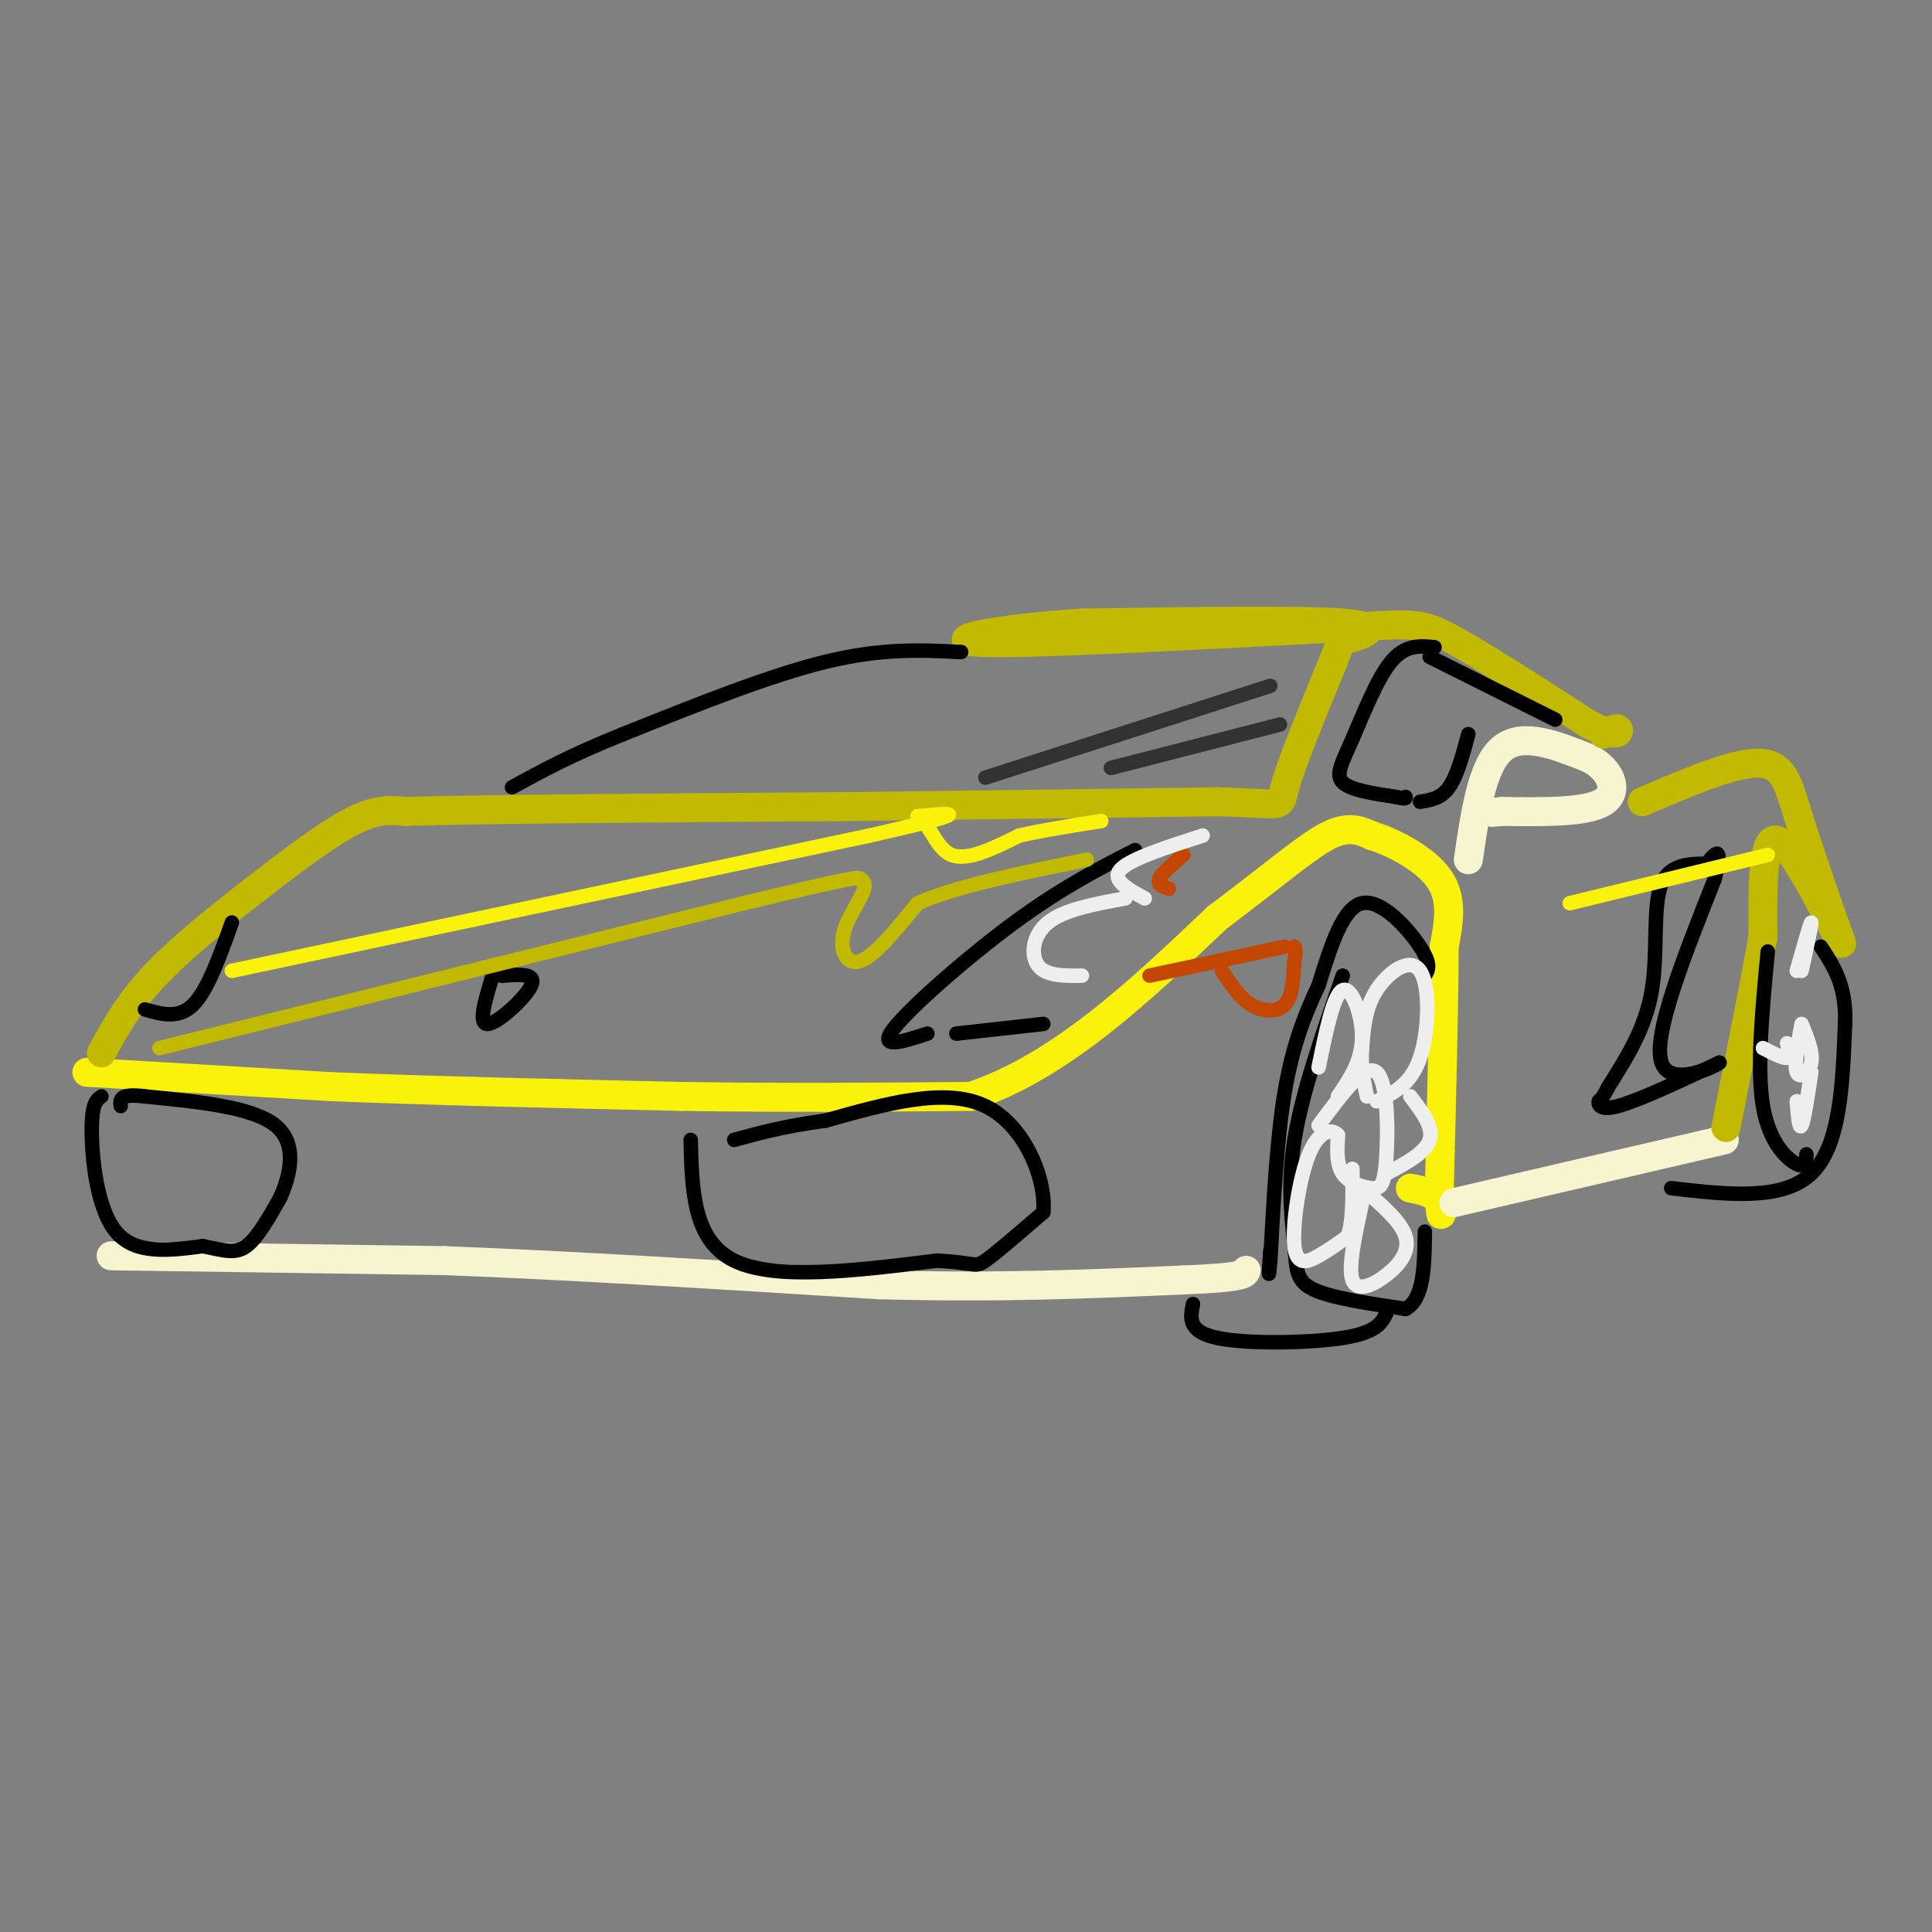 <svg viewBox='0 0 400 400' version='1.1' xmlns='http://www.w3.org/2000/svg' xmlns:xlink='http://www.w3.org/1999/xlink'><rect x="0" y="0" width="400" height="400" fill="#808080" stroke="none"/><g fill='none' stroke='#FBF20B' stroke-width='6' stroke-linecap='round' stroke-linejoin='round'><path d='M18,222c0.000,0.000 51.000,3.000 51,3'/><path d='M69,225c20.500,0.833 46.250,1.417 72,2'/><path d='M141,227c22.000,0.333 41.000,0.167 60,0'/><path d='M201,227c18.500,-6.167 34.750,-21.583 51,-37'/><path d='M252,190c12.644,-9.533 18.756,-14.867 23,-17c4.244,-2.133 6.622,-1.067 9,0'/><path d='M284,173c4.467,1.378 11.133,4.822 14,9c2.867,4.178 1.933,9.089 1,14'/><path d='M299,196c0.000,10.667 -0.500,30.333 -1,50'/><path d='M298,246c0.111,8.578 0.889,5.022 0,3c-0.889,-2.022 -3.444,-2.511 -6,-3'/></g>
<g fill='none' stroke='#F7F5D0' stroke-width='6' stroke-linecap='round' stroke-linejoin='round'><path d='M23,260c0.000,0.000 69.000,1.000 69,1'/><path d='M92,261c26.500,1.000 58.250,3.000 90,5'/><path d='M182,266c25.500,0.667 44.250,-0.167 63,-1'/><path d='M245,265c12.667,-0.500 12.833,-1.250 13,-2'/><path d='M301,249c0.000,0.000 56.000,-13.000 56,-13'/><path d='M304,178c1.417,-9.750 2.833,-19.500 7,-23c4.167,-3.500 11.083,-0.750 18,2'/><path d='M329,157c4.400,2.222 6.400,6.778 3,9c-3.400,2.222 -12.200,2.111 -21,2'/><path d='M311,168c-3.500,0.333 -1.750,0.167 0,0'/></g>
<g fill='none' stroke='#C1BA01' stroke-width='6' stroke-linecap='round' stroke-linejoin='round'><path d='M21,218c2.804,-5.131 5.607,-10.262 11,-16c5.393,-5.738 13.375,-12.083 21,-18c7.625,-5.917 14.893,-11.405 20,-14c5.107,-2.595 8.054,-2.298 11,-2'/><path d='M84,168c17.000,-0.500 54.000,-0.750 91,-1'/><path d='M175,167c28.000,-0.333 52.500,-0.667 77,-1'/><path d='M252,166c14.644,0.333 12.756,1.667 14,-3c1.244,-4.667 5.622,-15.333 10,-26'/><path d='M276,137c1.929,-4.976 1.750,-4.417 4,-5c2.250,-0.583 6.929,-2.310 -2,-3c-8.929,-0.690 -31.464,-0.345 -54,0'/><path d='M224,129c-16.356,1.022 -30.244,3.578 -21,4c9.244,0.422 41.622,-1.289 74,-3'/><path d='M277,130c15.333,-0.822 16.667,-1.378 23,2c6.333,3.378 17.667,10.689 29,18'/><path d='M329,150c5.978,2.978 6.422,1.422 6,1c-0.422,-0.422 -1.711,0.289 -3,1'/><path d='M340,166c9.400,-4.022 18.800,-8.044 24,-8c5.200,0.044 6.200,4.156 8,10c1.800,5.844 4.400,13.422 7,21'/><path d='M379,189c1.988,5.524 3.458,8.833 1,4c-2.458,-4.833 -8.845,-17.810 -12,-19c-3.155,-1.190 -3.077,9.405 -3,20'/><path d='M365,194c-1.667,9.333 -4.333,22.667 -7,36'/><path d='M358,230c-1.167,6.000 -0.583,3.000 0,0'/></g>
<g fill='none' stroke='#000000' stroke-width='3' stroke-linecap='round' stroke-linejoin='round'><path d='M199,135c-8.167,-0.417 -16.333,-0.833 -28,2c-11.667,2.833 -26.833,8.917 -42,15'/><path d='M129,152c-10.833,4.333 -16.917,7.667 -23,11'/><path d='M21,227c-1.000,0.689 -2.000,1.378 -2,7c0.000,5.622 1.000,16.178 5,21c4.000,4.822 11.000,3.911 18,3'/><path d='M42,258c4.489,0.911 6.711,1.689 9,0c2.289,-1.689 4.644,-5.844 7,-10'/><path d='M58,248c2.067,-4.622 3.733,-11.178 -1,-15c-4.733,-3.822 -15.867,-4.911 -27,-6'/><path d='M30,227c-5.333,-0.667 -5.167,0.667 -5,2'/><path d='M143,236c0.250,10.417 0.500,20.833 9,25c8.500,4.167 25.250,2.083 42,0'/><path d='M194,261c8.222,0.444 7.778,1.556 10,0c2.222,-1.556 7.111,-5.778 12,-10'/><path d='M216,251c0.667,-6.578 -3.667,-18.022 -12,-22c-8.333,-3.978 -20.667,-0.489 -33,3'/><path d='M171,232c-8.667,1.167 -13.833,2.583 -19,4'/><path d='M295,202c0.711,-1.156 1.422,-2.311 -1,-6c-2.422,-3.689 -7.978,-9.911 -12,-9c-4.022,0.911 -6.511,8.956 -9,17'/><path d='M273,204c-2.822,5.978 -5.378,12.422 -7,22c-1.622,9.578 -2.311,22.289 -3,35'/><path d='M263,261c-0.500,5.500 -0.250,1.750 0,-2'/><path d='M278,202c-4.220,12.125 -8.440,24.250 -10,34c-1.560,9.750 -0.458,17.125 0,22c0.458,4.875 0.274,7.250 4,9c3.726,1.750 11.363,2.875 19,4'/><path d='M291,271c3.833,-2.000 3.917,-9.000 4,-16'/><path d='M287,272c-1.022,1.956 -2.044,3.911 -9,5c-6.956,1.089 -19.844,1.311 -26,0c-6.156,-1.311 -5.578,-4.156 -5,-7'/><path d='M346,246c11.500,1.333 23.000,2.667 29,-3c6.000,-5.667 6.500,-18.333 7,-31'/><path d='M382,212c0.333,-7.833 -2.333,-11.917 -5,-16'/><path d='M366,197c-1.156,12.133 -2.311,24.267 -1,32c1.311,7.733 5.089,11.067 7,12c1.911,0.933 1.956,-0.533 2,-2'/><path d='M235,176c-7.622,3.911 -15.244,7.822 -25,15c-9.756,7.178 -21.644,17.622 -25,22c-3.356,4.378 1.822,2.689 7,1'/><path d='M198,214c0.000,0.000 18.000,-2.000 18,-2'/><path d='M102,202c-1.556,5.067 -3.111,10.133 -1,10c2.111,-0.133 7.889,-5.467 9,-8c1.111,-2.533 -2.444,-2.267 -6,-2'/><path d='M104,202c-1.000,-0.333 -0.500,-0.167 0,0'/><path d='M30,209c3.500,1.000 7.000,2.000 10,-1c3.000,-3.000 5.500,-10.000 8,-17'/><path d='M356,179c-5.044,-0.311 -10.089,-0.622 -12,4c-1.911,4.622 -0.689,14.178 -2,22c-1.311,7.822 -5.156,13.911 -9,20'/><path d='M333,225c-1.833,3.607 -1.917,2.625 -2,3c-0.083,0.375 -0.167,2.107 4,1c4.167,-1.107 12.583,-5.054 21,-9'/><path d='M356,220c0.111,0.289 -10.111,5.511 -12,0c-1.889,-5.511 4.556,-21.756 11,-38'/><path d='M355,182c1.667,-7.000 0.333,-5.500 -1,-4'/><path d='M297,134c-3.024,-0.292 -6.048,-0.583 -9,3c-2.952,3.583 -5.833,11.042 -8,16c-2.167,4.958 -3.619,7.417 -2,9c1.619,1.583 6.310,2.292 11,3'/><path d='M289,165c2.167,0.500 2.083,0.250 2,0'/><path d='M294,166c2.167,-0.333 4.333,-0.667 6,-3c1.667,-2.333 2.833,-6.667 4,-11'/><path d='M296,136c0.000,0.000 26.000,13.000 26,13'/></g>
<g fill='none' stroke='#C1BA01' stroke-width='3' stroke-linecap='round' stroke-linejoin='round'><path d='M33,217c0.000,0.000 121.000,-30.000 121,-30'/><path d='M154,187c24.167,-5.833 24.083,-5.417 24,-5'/><path d='M178,182c3.000,0.929 -1.500,5.750 -3,10c-1.500,4.250 0.000,7.929 3,7c3.000,-0.929 7.500,-6.464 12,-12'/><path d='M190,187c7.833,-3.500 21.417,-6.250 35,-9'/></g>
<g fill='none' stroke='#FBF20B' stroke-width='3' stroke-linecap='round' stroke-linejoin='round'><path d='M48,201c0.000,0.000 132.000,-28.000 132,-28'/><path d='M180,173c23.667,-5.333 16.833,-4.667 10,-4'/><path d='M190,169c2.489,1.333 3.711,6.667 7,8c3.289,1.333 8.644,-1.333 14,-4'/><path d='M211,173c5.167,-1.167 11.083,-2.083 17,-3'/><path d='M325,187c0.000,0.000 41.000,-10.000 41,-10'/></g>
<g fill='none' stroke='#C34701' stroke-width='3' stroke-linecap='round' stroke-linejoin='round'><path d='M266,196c0.000,0.000 -28.000,6.000 -28,6'/><path d='M253,201c1.800,2.756 3.600,5.511 6,7c2.400,1.489 5.400,1.711 7,0c1.600,-1.711 1.800,-5.356 2,-9'/><path d='M268,199c0.333,-2.000 0.167,-2.500 0,-3'/><path d='M245,177c-2.250,1.917 -4.500,3.833 -5,5c-0.500,1.167 0.750,1.583 2,2'/></g>
<g fill='none' stroke='#EEEEEE' stroke-width='3' stroke-linecap='round' stroke-linejoin='round'><path d='M249,173c-7.500,2.417 -15.000,4.833 -17,7c-2.000,2.167 1.500,4.083 5,6'/><path d='M233,186c-6.333,1.156 -12.667,2.311 -16,5c-3.333,2.689 -3.667,6.911 -2,9c1.667,2.089 5.333,2.044 9,2'/><path d='M285,228c3.554,-1.720 7.107,-3.440 9,-9c1.893,-5.560 2.125,-14.958 0,-18c-2.125,-3.042 -6.607,0.274 -9,4c-2.393,3.726 -2.696,7.863 -3,12'/><path d='M282,217c-0.333,3.667 0.333,6.833 1,10'/><path d='M277,227c2.444,-3.600 4.889,-7.200 5,-12c0.111,-4.800 -2.111,-10.800 -4,-10c-1.889,0.800 -3.444,8.400 -5,16'/><path d='M273,233c4.801,-6.494 9.601,-12.989 12,-11c2.399,1.989 2.396,12.461 2,18c-0.396,5.539 -1.183,6.145 -3,6c-1.817,-0.145 -4.662,-1.041 -6,-3c-1.338,-1.959 -1.169,-4.979 -1,-8'/><path d='M277,235c-1.271,-1.439 -3.949,-1.035 -6,4c-2.051,5.035 -3.475,14.702 -3,19c0.475,4.298 2.850,3.228 5,2c2.150,-1.228 4.075,-2.614 6,-4'/><path d='M279,256c1.167,-3.000 1.083,-8.500 1,-14'/><path d='M282,249c-1.464,6.696 -2.929,13.393 -2,16c0.929,2.607 4.250,1.125 7,-1c2.750,-2.125 4.929,-4.893 4,-8c-0.929,-3.107 -4.964,-6.554 -9,-10'/><path d='M287,243c4.083,-2.167 8.167,-4.333 9,-7c0.833,-2.667 -1.583,-5.833 -4,-9'/><path d='M373,212c-0.800,4.267 -1.600,8.533 -1,10c0.600,1.467 2.600,0.133 3,-2c0.400,-2.133 -0.800,-5.067 -2,-8'/><path d='M365,217c2.083,1.083 4.167,2.167 5,2c0.833,-0.167 0.417,-1.583 0,-3'/><path d='M372,228c0.250,3.000 0.500,6.000 1,5c0.500,-1.000 1.250,-6.000 2,-11'/><path d='M372,201c1.417,-5.000 2.833,-10.000 3,-10c0.167,0.000 -0.917,5.000 -2,10'/></g>
<g fill='none' stroke='#323232' stroke-width='3' stroke-linecap='round' stroke-linejoin='round'><path d='M204,161c0.000,0.000 59.000,-19.000 59,-19'/><path d='M230,159c0.000,0.000 35.000,-9.000 35,-9'/></g>
</svg>